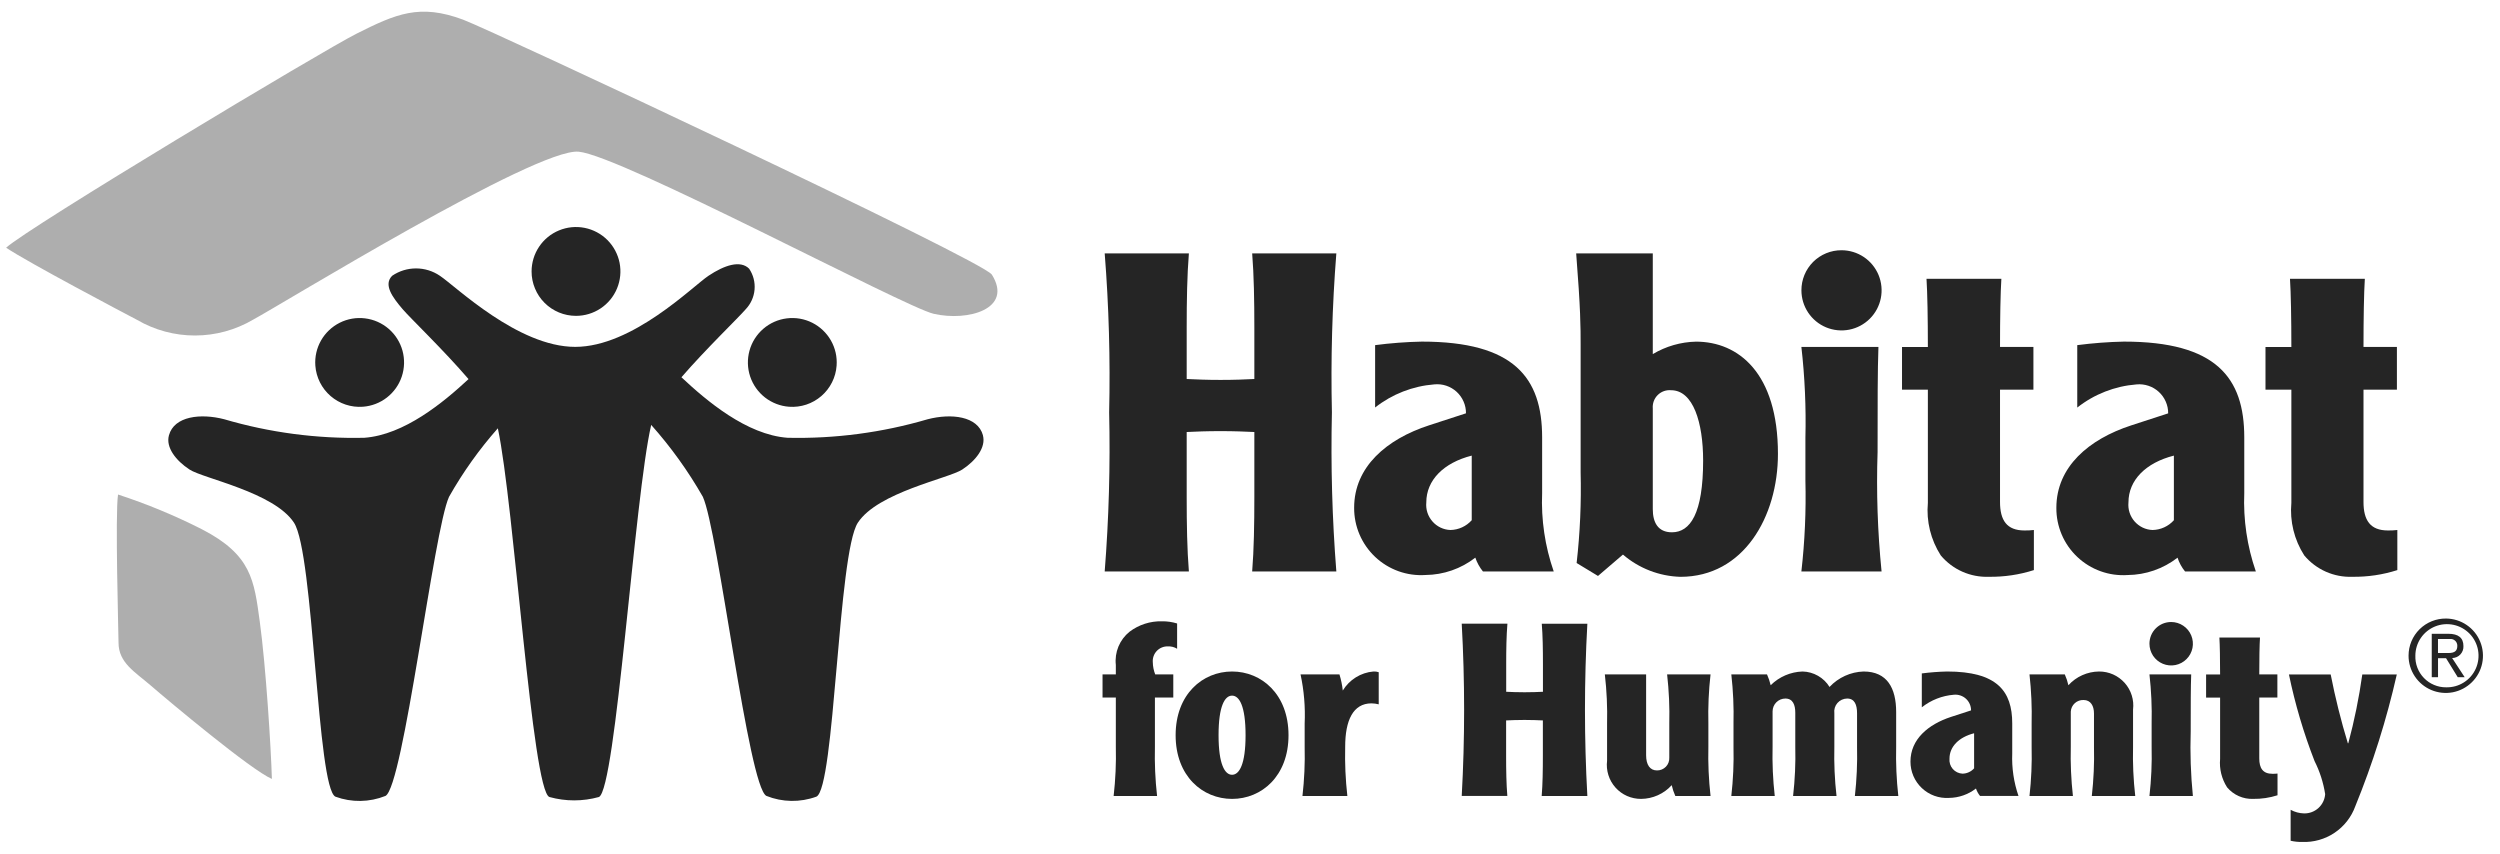 <svg width="123" height="42" viewBox="0 0 123 42" fill="none" xmlns="http://www.w3.org/2000/svg">
<path d="M15.515 17.99C15.483 17.559 15.581 17.128 15.794 16.753C16.008 16.377 16.328 16.073 16.715 15.879C17.101 15.685 17.536 15.61 17.965 15.664C18.394 15.717 18.797 15.897 19.124 16.179C19.451 16.462 19.687 16.835 19.802 17.252C19.916 17.669 19.905 18.11 19.769 18.521C19.633 18.931 19.378 19.292 19.037 19.557C18.696 19.823 18.283 19.981 17.852 20.012C17.274 20.054 16.703 19.864 16.265 19.485C15.826 19.106 15.557 18.568 15.515 17.99Z" fill="#252525"/>
<path d="M41.161 17.99C41.193 17.559 41.095 17.128 40.882 16.753C40.668 16.377 40.348 16.073 39.962 15.879C39.575 15.685 39.14 15.61 38.711 15.664C38.282 15.717 37.879 15.896 37.552 16.179C37.225 16.462 36.989 16.835 36.875 17.252C36.76 17.669 36.771 18.11 36.907 18.52C37.043 18.93 37.298 19.291 37.639 19.557C37.98 19.822 38.392 19.981 38.823 20.012C39.109 20.033 39.397 19.997 39.669 19.907C39.942 19.816 40.194 19.673 40.411 19.485C40.628 19.298 40.806 19.069 40.935 18.812C41.064 18.556 41.141 18.276 41.161 17.99Z" fill="#252525"/>
<path d="M48.362 21.418C48.104 20.471 46.8 20.327 45.643 20.627C43.406 21.284 41.082 21.591 38.751 21.539C36.731 21.393 34.755 19.712 33.526 18.561C34.747 17.153 36.321 15.643 36.684 15.22C36.937 14.956 37.093 14.614 37.124 14.25C37.156 13.886 37.062 13.522 36.857 13.219C36.423 12.785 35.64 13.047 34.858 13.568C34.075 14.089 31.12 17.066 28.3 17.066C25.48 17.066 22.427 14.089 21.642 13.568C21.296 13.332 20.887 13.206 20.468 13.206C20.049 13.206 19.64 13.332 19.294 13.568C18.859 14.003 19.294 14.61 19.817 15.22C20.187 15.652 21.821 17.218 23.052 18.651C21.819 19.797 19.891 21.396 17.922 21.539C15.592 21.591 13.267 21.284 11.031 20.627C9.88 20.327 8.569 20.47 8.312 21.418C8.147 22.011 8.654 22.663 9.328 23.103C10.003 23.544 13.486 24.219 14.465 25.718C15.445 27.218 15.595 38.807 16.507 39.198C17.302 39.489 18.177 39.475 18.964 39.16C19.848 38.712 21.34 26.065 22.093 24.442C22.773 23.238 23.578 22.108 24.494 21.072C25.3 24.849 26.182 38.918 27.032 39.213C27.828 39.434 28.67 39.434 29.466 39.213C30.303 38.85 31.221 24.41 32.039 20.906C33.007 21.992 33.858 23.177 34.579 24.44C35.331 26.064 36.823 38.711 37.706 39.158C38.493 39.474 39.368 39.487 40.164 39.196C41.075 38.807 41.226 27.217 42.206 25.717C43.187 24.217 46.67 23.541 47.342 23.102C48.013 22.663 48.52 22.009 48.359 21.417" fill="#252525"/>
<path d="M26.154 13.355C26.154 12.922 26.282 12.5 26.522 12.141C26.762 11.781 27.103 11.501 27.503 11.336C27.902 11.17 28.341 11.127 28.765 11.211C29.189 11.296 29.579 11.504 29.884 11.809C30.19 12.115 30.398 12.505 30.483 12.928C30.567 13.352 30.523 13.792 30.358 14.191C30.193 14.59 29.913 14.932 29.553 15.172C29.194 15.412 28.771 15.54 28.339 15.54C28.052 15.54 27.768 15.484 27.502 15.374C27.237 15.264 26.996 15.104 26.793 14.901C26.59 14.698 26.429 14.457 26.32 14.191C26.21 13.926 26.153 13.642 26.154 13.355Z" fill="#252525"/>
<path d="M48.798 13.509C49.861 15.195 47.636 15.827 45.937 15.439C44.515 15.115 30.561 7.654 28.469 7.463C26.376 7.271 13.833 14.989 12.45 15.729C11.585 16.237 10.601 16.505 9.599 16.507C8.597 16.509 7.612 16.244 6.746 15.739C6.126 15.416 1.345 12.893 0.302 12.188C1.345 11.214 15.856 2.502 17.545 1.655C19.489 0.68 20.646 0.17 22.783 0.967C24.262 1.522 48.356 12.813 48.797 13.51" fill="#AEAEAE"/>
<path d="M5.808 24.331C7.225 24.794 8.604 25.365 9.933 26.04C12.376 27.298 12.503 28.549 12.781 30.584C13.079 32.754 13.334 36.794 13.377 38.324C12.355 37.886 8.354 34.538 7.399 33.713C6.659 33.071 5.83 32.613 5.832 31.619C5.832 31.239 5.659 25.265 5.808 24.331Z" fill="#AEAEAE"/>
<path d="M119.952 32.129H120.457C120.792 32.129 120.9 32.009 120.9 31.769C120.9 31.721 120.89 31.674 120.871 31.631C120.852 31.588 120.823 31.549 120.787 31.518C120.752 31.487 120.71 31.463 120.664 31.45C120.619 31.436 120.571 31.433 120.524 31.44H119.949V32.13L119.952 32.129ZM119.949 33.319H119.642V31.182H120.457C120.955 31.182 121.201 31.383 121.201 31.788C121.205 31.864 121.193 31.939 121.167 32.01C121.14 32.081 121.1 32.146 121.048 32.201C120.996 32.255 120.934 32.299 120.864 32.329C120.795 32.36 120.72 32.375 120.645 32.376L121.262 33.318H120.921L120.346 32.385H119.951V33.318L119.949 33.319ZM120.35 33.816C120.658 33.824 120.962 33.74 121.223 33.574C121.484 33.409 121.689 33.169 121.813 32.887C121.937 32.604 121.974 32.291 121.92 31.987C121.865 31.683 121.721 31.402 121.506 31.18C121.291 30.959 121.015 30.806 120.713 30.742C120.411 30.678 120.096 30.705 119.81 30.82C119.524 30.936 119.278 31.133 119.104 31.389C118.931 31.644 118.837 31.946 118.836 32.254C118.828 32.458 118.861 32.66 118.934 32.85C119.007 33.04 119.117 33.213 119.259 33.359C119.4 33.505 119.57 33.621 119.757 33.699C119.945 33.778 120.146 33.818 120.35 33.816ZM120.35 30.432C120.711 30.436 121.063 30.546 121.362 30.75C121.661 30.953 121.893 31.241 122.028 31.576C122.164 31.911 122.197 32.279 122.124 32.633C122.051 32.987 121.875 33.311 121.617 33.565C121.36 33.819 121.033 33.991 120.679 34.06C120.324 34.128 119.956 34.09 119.623 33.95C119.29 33.81 119.005 33.575 118.806 33.273C118.606 32.972 118.5 32.618 118.501 32.257C118.501 32.015 118.549 31.776 118.642 31.553C118.735 31.33 118.872 31.128 119.044 30.958C119.216 30.788 119.42 30.654 119.644 30.564C119.868 30.474 120.108 30.429 120.35 30.432Z" fill="#252525"/>
<path d="M58.493 12.467C58.406 13.541 58.385 14.79 58.385 16.126V18.647C58.866 18.669 59.348 18.692 60.05 18.692C60.752 18.692 61.233 18.67 61.714 18.647V16.126C61.714 14.79 61.693 13.541 61.607 12.467H65.748C65.543 15.07 65.47 17.681 65.53 20.291C65.47 22.901 65.543 25.512 65.748 28.115H61.607C61.693 27.042 61.714 25.791 61.714 24.456V21.255C61.233 21.234 60.753 21.211 60.05 21.211C59.347 21.211 58.866 21.233 58.385 21.255V24.456C58.385 25.791 58.406 27.042 58.493 28.115H54.351C54.556 25.512 54.63 22.901 54.57 20.291C54.63 17.681 54.557 15.07 54.351 12.467H58.493Z" fill="#252525"/>
<path d="M72.409 22.416C71.029 22.767 70.174 23.622 70.174 24.718C70.158 24.886 70.176 25.055 70.227 25.216C70.279 25.377 70.363 25.525 70.474 25.652C70.584 25.78 70.72 25.883 70.872 25.956C71.025 26.029 71.19 26.07 71.359 26.076C71.557 26.073 71.753 26.028 71.934 25.945C72.115 25.862 72.276 25.743 72.409 25.595V22.416ZM67.653 16.981C68.417 16.881 69.185 16.823 69.955 16.807C74.491 16.807 75.873 18.581 75.873 21.519V24.258C75.819 25.568 76.013 26.876 76.443 28.115H72.96C72.796 27.912 72.669 27.682 72.586 27.436C71.884 27.982 71.022 28.282 70.133 28.29C69.681 28.32 69.229 28.256 68.803 28.103C68.377 27.95 67.987 27.71 67.658 27.4C67.329 27.089 67.067 26.714 66.889 26.298C66.711 25.882 66.621 25.433 66.624 24.981C66.624 22.965 68.225 21.605 70.307 20.927L72.126 20.335C72.128 20.136 72.088 19.939 72.008 19.757C71.929 19.574 71.812 19.411 71.666 19.276C71.519 19.142 71.346 19.04 71.157 18.977C70.969 18.914 70.769 18.892 70.571 18.911C69.508 18.994 68.493 19.39 67.656 20.049V16.982" fill="#252525"/>
<path d="M81.317 25.05C81.317 25.686 81.558 26.189 82.259 26.189C83.158 26.189 83.794 25.269 83.794 22.661C83.794 20.798 83.31 19.199 82.216 19.199C82.095 19.188 81.974 19.204 81.86 19.245C81.746 19.287 81.642 19.352 81.557 19.438C81.471 19.524 81.405 19.627 81.364 19.741C81.323 19.855 81.307 19.976 81.317 20.097V25.05ZM81.317 12.47V17.422C81.961 17.037 82.694 16.826 83.444 16.809C85.524 16.809 87.475 18.343 87.475 22.332C87.475 25.422 85.787 28.38 82.677 28.38C81.636 28.35 80.638 27.963 79.849 27.285L78.621 28.337L77.57 27.7C77.739 26.217 77.804 24.723 77.767 23.23V16.938C77.767 16.126 77.767 15.228 77.548 12.467H81.317" fill="#252525"/>
<path d="M92.419 17.07C92.377 18.208 92.377 19.874 92.377 22.241C92.312 24.201 92.378 26.163 92.573 28.115H88.628C88.797 26.631 88.863 25.137 88.826 23.643V21.54C88.863 20.047 88.797 18.553 88.628 17.069H92.42L92.419 17.07ZM90.602 12.312C90.993 12.312 91.374 12.428 91.698 12.644C92.023 12.861 92.275 13.169 92.425 13.53C92.574 13.89 92.613 14.287 92.537 14.669C92.461 15.052 92.273 15.403 91.997 15.679C91.721 15.955 91.37 16.143 90.987 16.219C90.605 16.295 90.208 16.256 89.847 16.107C89.487 15.958 89.179 15.705 88.962 15.38C88.746 15.056 88.63 14.675 88.63 14.284C88.629 14.025 88.679 13.768 88.778 13.528C88.877 13.289 89.022 13.071 89.205 12.887C89.389 12.704 89.607 12.559 89.846 12.46C90.086 12.361 90.343 12.311 90.602 12.312Z" fill="#252525"/>
<path d="M98.467 13.716C98.423 14.395 98.401 15.688 98.401 17.07H100.044V19.172H98.401V24.695C98.401 25.595 98.729 26.099 99.607 26.099C99.761 26.101 99.915 26.093 100.067 26.076V28.049C99.352 28.277 98.605 28.388 97.854 28.378C97.405 28.395 96.958 28.309 96.548 28.127C96.137 27.945 95.774 27.671 95.485 27.326C94.993 26.558 94.769 25.648 94.851 24.74V19.173H93.579V17.071H94.851C94.851 15.689 94.829 14.395 94.784 13.716H98.466" fill="#252525"/>
<path d="M106.955 22.416C105.574 22.767 104.72 23.622 104.72 24.718C104.704 24.886 104.722 25.055 104.773 25.216C104.825 25.377 104.908 25.525 105.019 25.652C105.13 25.779 105.266 25.883 105.418 25.956C105.57 26.029 105.736 26.07 105.904 26.076C106.103 26.073 106.299 26.028 106.48 25.945C106.661 25.862 106.823 25.743 106.955 25.595V22.416ZM102.199 16.981C102.962 16.882 103.731 16.823 104.5 16.807C109.036 16.807 110.418 18.581 110.418 21.519V24.258C110.365 25.568 110.558 26.876 110.987 28.115H107.504C107.34 27.914 107.215 27.685 107.135 27.438C106.431 27.984 105.568 28.284 104.678 28.292C104.226 28.322 103.774 28.259 103.348 28.105C102.922 27.952 102.533 27.713 102.204 27.402C101.875 27.092 101.613 26.717 101.436 26.3C101.259 25.884 101.169 25.436 101.173 24.983C101.173 22.967 102.773 21.608 104.853 20.93L106.674 20.337C106.676 20.138 106.635 19.941 106.555 19.759C106.476 19.577 106.359 19.413 106.212 19.279C106.065 19.145 105.892 19.043 105.703 18.98C105.514 18.917 105.315 18.894 105.117 18.913C104.054 18.996 103.039 19.392 102.201 20.052V16.985" fill="#252525"/>
<path d="M116.35 13.716C116.306 14.395 116.284 15.688 116.284 17.07H117.928V19.172H116.284V24.695C116.284 25.595 116.613 26.099 117.49 26.099C117.643 26.101 117.797 26.093 117.949 26.076V28.049C117.234 28.277 116.487 28.388 115.736 28.378C115.287 28.395 114.841 28.309 114.431 28.127C114.02 27.944 113.657 27.671 113.369 27.326C112.876 26.558 112.653 25.648 112.735 24.74V19.173H111.462V17.071H112.735C112.735 15.689 112.712 14.395 112.667 13.716H116.349" fill="#252525"/>
<path d="M57.919 31.922C57.781 31.835 57.62 31.794 57.457 31.802C57.356 31.799 57.254 31.818 57.16 31.857C57.066 31.896 56.981 31.954 56.912 32.028C56.842 32.102 56.788 32.191 56.755 32.287C56.721 32.383 56.709 32.485 56.718 32.587C56.722 32.79 56.762 32.991 56.836 33.18H57.726V34.319H56.822V36.741C56.802 37.55 56.838 38.359 56.928 39.163H54.791C54.883 38.359 54.919 37.55 54.899 36.741V34.319H54.245V33.18H54.899V32.717C54.865 32.408 54.909 32.097 55.027 31.81C55.146 31.524 55.335 31.272 55.577 31.078C56.034 30.734 56.594 30.554 57.166 30.568C57.419 30.564 57.672 30.601 57.914 30.675V31.922" fill="#252525"/>
<path d="M59.953 36.173C59.953 37.609 60.262 38.119 60.617 38.119C60.972 38.119 61.282 37.608 61.282 36.173C61.282 34.737 60.975 34.225 60.617 34.225C60.26 34.225 59.953 34.736 59.953 36.173ZM63.395 36.173C63.395 38.19 62.067 39.306 60.618 39.306C59.169 39.306 57.841 38.19 57.841 36.173C57.841 34.155 59.17 33.038 60.618 33.038C62.066 33.038 63.395 34.155 63.395 36.173Z" fill="#252525"/>
<path d="M65.901 33.181C65.981 33.44 66.036 33.706 66.065 33.975C66.225 33.711 66.444 33.489 66.706 33.326C66.968 33.163 67.265 33.064 67.572 33.038C67.66 33.032 67.749 33.044 67.833 33.073V34.653C67.717 34.623 67.597 34.607 67.477 34.605C66.573 34.605 66.183 35.437 66.183 36.742C66.163 37.551 66.199 38.36 66.29 39.163H64.081C64.173 38.36 64.209 37.551 64.189 36.742V35.603C64.226 34.79 64.158 33.976 63.987 33.181H65.898" fill="#252525"/>
<path d="M74.165 30.688C74.116 31.27 74.105 31.945 74.105 32.67V34.035C74.367 34.047 74.627 34.059 75.009 34.059C75.391 34.059 75.651 34.047 75.913 34.035V32.67C75.913 31.945 75.903 31.273 75.855 30.688H78.098C77.941 33.511 77.941 36.341 78.098 39.163H75.851C75.899 38.582 75.909 37.906 75.909 37.181V35.445C75.65 35.434 75.387 35.421 75.005 35.421C74.623 35.421 74.364 35.434 74.101 35.445V37.179C74.101 37.904 74.112 38.576 74.161 39.161H71.917C72.074 36.338 72.074 33.508 71.917 30.686H74.161" fill="#252525"/>
<path d="M82.426 39.163C82.349 38.992 82.289 38.813 82.248 38.63C82.058 38.841 81.825 39.01 81.566 39.126C81.307 39.242 81.026 39.303 80.742 39.306C80.504 39.307 80.268 39.258 80.05 39.162C79.833 39.066 79.638 38.924 79.48 38.746C79.322 38.569 79.203 38.359 79.132 38.132C79.061 37.905 79.039 37.665 79.068 37.429V35.602C79.088 34.793 79.051 33.984 78.958 33.18H80.989V37.156C80.989 37.631 81.179 37.905 81.523 37.905C81.605 37.906 81.687 37.891 81.762 37.859C81.838 37.827 81.906 37.781 81.963 37.722C82.02 37.663 82.064 37.593 82.092 37.516C82.121 37.439 82.133 37.357 82.129 37.275V35.601C82.149 34.792 82.113 33.983 82.022 33.179H84.159C84.068 33.983 84.032 34.792 84.052 35.601V36.74C84.032 37.549 84.068 38.358 84.159 39.162H82.426" fill="#252525"/>
<path d="M86.937 33.181C87.014 33.352 87.074 33.531 87.117 33.713C87.535 33.298 88.095 33.057 88.684 33.038C88.951 33.043 89.213 33.116 89.445 33.249C89.677 33.381 89.873 33.57 90.013 33.798C90.228 33.567 90.487 33.382 90.775 33.251C91.062 33.12 91.373 33.048 91.688 33.038C92.852 33.038 93.291 33.86 93.291 35.032V36.742C93.272 37.551 93.307 38.36 93.397 39.163H91.26C91.351 38.36 91.386 37.551 91.367 36.742V35.093C91.367 34.677 91.248 34.368 90.88 34.368C90.789 34.369 90.7 34.389 90.617 34.427C90.534 34.465 90.461 34.52 90.401 34.588C90.341 34.657 90.297 34.737 90.271 34.824C90.245 34.911 90.238 35.003 90.25 35.093V36.742C90.23 37.551 90.266 38.36 90.357 39.163H88.22C88.312 38.36 88.348 37.551 88.328 36.742V35.069C88.328 34.676 88.208 34.368 87.841 34.368C87.674 34.368 87.514 34.435 87.396 34.553C87.278 34.671 87.212 34.831 87.211 34.997V36.741C87.191 37.55 87.227 38.359 87.318 39.163H85.181C85.272 38.359 85.308 37.55 85.288 36.741V35.603C85.308 34.794 85.272 33.985 85.181 33.181H86.936" fill="#252525"/>
<path d="M97.126 36.076C96.379 36.267 95.915 36.734 95.915 37.324C95.906 37.415 95.916 37.507 95.943 37.595C95.971 37.682 96.016 37.763 96.076 37.833C96.137 37.902 96.21 37.958 96.293 37.998C96.376 38.038 96.466 38.06 96.557 38.064C96.665 38.062 96.771 38.038 96.869 37.992C96.967 37.947 97.054 37.883 97.126 37.802V36.076ZM94.549 33.133C94.963 33.079 95.38 33.048 95.797 33.038C98.254 33.038 99.002 34.001 99.002 35.592V37.072C98.974 37.781 99.078 38.49 99.31 39.161H97.419C97.33 39.052 97.261 38.928 97.218 38.794C96.838 39.089 96.371 39.252 95.889 39.257C95.645 39.272 95.401 39.237 95.171 39.154C94.942 39.071 94.732 38.941 94.554 38.773C94.377 38.606 94.236 38.404 94.139 38.179C94.043 37.955 93.994 37.713 93.995 37.468C93.995 36.377 94.862 35.641 95.989 35.272L96.976 34.951C96.976 34.843 96.954 34.737 96.911 34.638C96.868 34.539 96.805 34.451 96.725 34.378C96.646 34.306 96.552 34.251 96.45 34.217C96.348 34.183 96.24 34.17 96.132 34.181C95.556 34.226 95.006 34.442 94.553 34.8V33.136" fill="#252525"/>
<path d="M101.588 33.181C101.665 33.352 101.724 33.531 101.765 33.714C101.956 33.503 102.189 33.334 102.449 33.218C102.708 33.102 102.989 33.041 103.273 33.038C103.511 33.036 103.747 33.086 103.964 33.182C104.181 33.279 104.375 33.421 104.534 33.598C104.692 33.776 104.811 33.985 104.882 34.212C104.953 34.439 104.975 34.678 104.946 34.914V36.742C104.926 37.551 104.962 38.36 105.054 39.164H102.917C103.008 38.36 103.044 37.551 103.024 36.742V35.104C103.024 34.736 102.868 34.44 102.511 34.44C102.353 34.434 102.198 34.49 102.081 34.596C101.963 34.703 101.892 34.851 101.883 35.01V36.742C101.863 37.551 101.898 38.36 101.988 39.164H99.851C99.941 38.36 99.976 37.551 99.956 36.742V35.603C99.976 34.794 99.941 33.985 99.851 33.181H101.583" fill="#252525"/>
<path d="M107.807 33.18C107.783 33.797 107.783 34.7 107.783 35.982C107.749 37.043 107.784 38.106 107.89 39.163H105.753C105.844 38.359 105.88 37.55 105.86 36.741V35.602C105.88 34.793 105.844 33.984 105.753 33.18H107.808H107.807ZM106.822 30.603C107.033 30.603 107.24 30.666 107.415 30.784C107.591 30.901 107.728 31.068 107.809 31.263C107.89 31.458 107.911 31.673 107.87 31.88C107.828 32.088 107.727 32.278 107.577 32.427C107.428 32.577 107.237 32.679 107.03 32.72C106.823 32.761 106.608 32.74 106.413 32.659C106.218 32.578 106.051 32.441 105.933 32.266C105.816 32.09 105.753 31.883 105.753 31.672C105.753 31.531 105.78 31.392 105.833 31.262C105.887 31.132 105.965 31.014 106.065 30.915C106.164 30.816 106.282 30.737 106.412 30.683C106.542 30.63 106.681 30.603 106.822 30.603Z" fill="#252525"/>
<path d="M111.192 31.363C111.167 31.732 111.156 32.431 111.156 33.18H112.047V34.319H111.156V37.311C111.156 37.797 111.333 38.071 111.807 38.071C111.89 38.072 111.972 38.068 112.054 38.059V39.127C111.666 39.251 111.261 39.311 110.855 39.305C110.612 39.314 110.37 39.268 110.148 39.169C109.926 39.071 109.73 38.923 109.573 38.737C109.307 38.322 109.185 37.831 109.229 37.34V34.323H108.54V33.184H109.229C109.229 32.436 109.217 31.736 109.194 31.367H111.188" fill="#252525"/>
<path d="M114.67 33.185C114.894 34.326 115.175 35.455 115.514 36.568H115.536C115.835 35.456 116.065 34.326 116.225 33.185H117.922C117.421 35.398 116.738 37.565 115.881 39.666C115.689 40.198 115.332 40.656 114.862 40.972C114.392 41.288 113.834 41.447 113.268 41.424C113.077 41.428 112.886 41.408 112.699 41.365V39.842C112.904 39.954 113.132 40.015 113.365 40.02C113.626 40.024 113.879 39.928 114.071 39.751C114.263 39.575 114.38 39.331 114.398 39.071C114.31 38.505 114.134 37.956 113.876 37.445C113.338 36.062 112.917 34.637 112.616 33.185H114.671" fill="#252525"/>
</svg>
